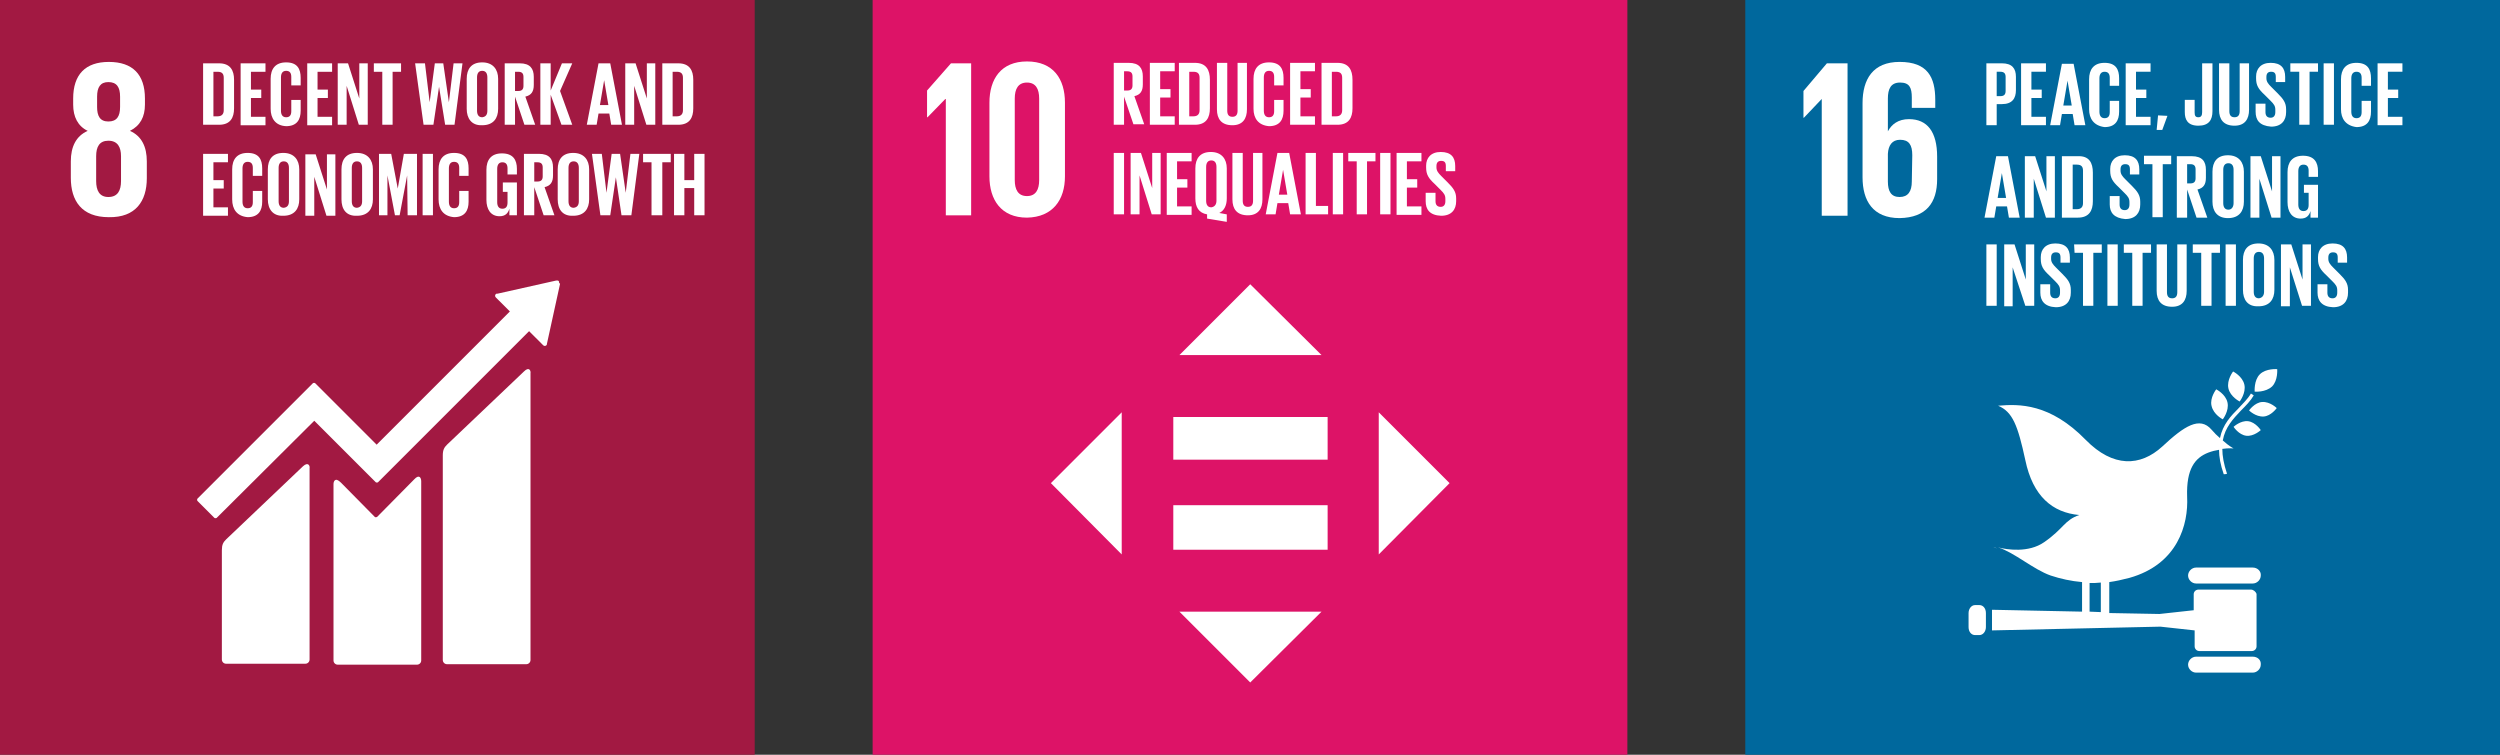 <?xml version="1.0" encoding="UTF-8"?>
<svg xmlns="http://www.w3.org/2000/svg" width="212" height="64" viewBox="0 0 212 64" fill="none">
  <rect x="0" y="0" width="212" height="64" fill="#333333" stroke="none"/>
  <path d="M0 0H64V64H0V0Z" fill="#A21942"></path>
  <path d="M12.45 15.116V13.684C12.45 12.45 12.013 11.536 11.018 11.098C11.893 10.661 12.291 9.905 12.291 8.871V8.354C12.291 6.325 11.257 5.251 9.228 5.251C7.239 5.251 6.205 6.325 6.205 8.354V8.871C6.205 9.905 6.603 10.7 7.438 11.098C6.444 11.536 6.006 12.45 6.006 13.684V15.076C6.006 17.025 6.921 18.417 9.228 18.417C11.495 18.457 12.45 17.064 12.45 15.116ZM8.234 8.194C8.234 7.399 8.512 6.961 9.188 6.961C9.904 6.961 10.183 7.399 10.183 8.194V9.069C10.183 9.865 9.904 10.303 9.188 10.303C8.472 10.303 8.234 9.825 8.234 9.069V8.194ZM10.262 15.354C10.262 16.15 9.984 16.706 9.188 16.706C8.433 16.706 8.154 16.15 8.154 15.354V13.246C8.154 12.45 8.433 11.933 9.188 11.933C9.984 11.933 10.262 12.49 10.262 13.246V15.354Z" fill="white"></path>
  <path d="M44.43 31.503L37.907 37.708C37.668 37.947 37.549 38.146 37.549 38.623V55.966C37.549 56.164 37.708 56.324 37.907 56.324H44.629C44.828 56.324 44.987 56.164 44.987 55.966V31.662C45.026 31.424 44.867 31.066 44.43 31.503ZM25.695 39.538L19.172 45.743C18.933 45.982 18.814 46.181 18.814 46.658V55.926C18.814 56.125 18.973 56.284 19.172 56.284H25.894C26.093 56.284 26.252 56.125 26.252 55.926V39.697C26.292 39.498 26.133 39.14 25.695 39.538Z" fill="white"></path>
  <path d="M47.413 23.986C47.413 23.946 47.413 23.867 47.373 23.827C47.334 23.787 47.294 23.787 47.254 23.787H47.175L42.203 24.901H42.123C42.083 24.901 42.043 24.941 42.043 24.941C41.964 25.02 41.964 25.14 42.043 25.219L42.083 25.259L43.237 26.412L31.94 37.709L26.73 32.498C26.69 32.458 26.57 32.458 26.531 32.498L25.099 33.93L16.746 42.283C16.706 42.323 16.706 42.442 16.746 42.482L18.178 43.914C18.217 43.954 18.337 43.954 18.377 43.914L26.65 35.68L30.429 39.459L31.861 40.891C31.9 40.931 32.02 40.931 32.059 40.891L44.867 28.083L46.061 29.276C46.14 29.356 46.26 29.356 46.339 29.276C46.379 29.236 46.379 29.197 46.379 29.157L47.493 24.066L47.413 23.986Z" fill="white"></path>
  <path d="M35.122 40.652L31.98 43.834C31.9 43.874 31.821 43.874 31.781 43.834L28.917 40.931C28.4 40.414 28.281 40.851 28.281 41.05V56.006C28.281 56.205 28.44 56.364 28.639 56.364H35.361C35.56 56.364 35.719 56.205 35.719 56.006V40.812C35.719 40.533 35.56 40.175 35.122 40.652Z" fill="white"></path>
  <path d="M19.848 6.762V9.188C19.848 9.984 19.53 10.58 18.576 10.58H17.223V5.37H18.576C19.53 5.37 19.848 5.966 19.848 6.762ZM18.456 9.864C18.814 9.864 18.973 9.665 18.973 9.347V6.603C18.973 6.284 18.854 6.086 18.456 6.086H18.098V9.864H18.456ZM20.405 5.37H22.513V6.086H21.28V7.597H22.155V8.313H21.28V9.904H22.513V10.62H20.405V5.37ZM22.951 9.228V6.682C22.951 5.847 23.349 5.29 24.264 5.29C25.218 5.29 25.497 5.847 25.497 6.603V7.239H24.701V6.523C24.701 6.205 24.582 6.006 24.264 6.006C23.945 6.006 23.826 6.245 23.826 6.563V9.387C23.826 9.705 23.945 9.944 24.264 9.944C24.582 9.944 24.701 9.745 24.701 9.427V8.472H25.497V9.387C25.497 10.143 25.178 10.7 24.264 10.7C23.349 10.66 22.951 10.023 22.951 9.228ZM26.053 5.37H28.162V6.086H26.928V7.597H27.804V8.313H26.928V9.904H28.162V10.62H26.053V5.37ZM29.395 7.279V10.58H28.639V5.37H29.514L30.469 8.353V5.37H31.185V10.58H30.429L29.395 7.279ZM31.662 5.37H34.009V6.086H33.293V10.58H32.418V6.086H31.702V5.37H31.662ZM37.231 7.358L36.753 10.58H35.918L35.202 5.37H36.037L36.435 8.671L36.873 5.37H37.589L38.066 8.671L38.464 5.37H39.219L38.543 10.58H37.748L37.231 7.358ZM39.577 9.228V6.682C39.577 5.847 39.975 5.29 40.89 5.29C41.805 5.29 42.242 5.887 42.242 6.682V9.228C42.242 10.023 41.845 10.62 40.89 10.62C39.975 10.66 39.577 10.023 39.577 9.228ZM41.328 9.387V6.563C41.328 6.245 41.208 6.006 40.89 6.006C40.572 6.006 40.453 6.245 40.453 6.563V9.387C40.453 9.705 40.572 9.944 40.89 9.944C41.208 9.904 41.328 9.705 41.328 9.387ZM43.674 8.194V10.58H42.799V5.37H44.072C44.947 5.37 45.265 5.807 45.265 6.523V7.199C45.265 7.756 45.066 8.074 44.549 8.194L45.385 10.58H44.47L43.674 8.194ZM43.674 6.086V7.716H43.953C44.271 7.716 44.39 7.557 44.39 7.279V6.523C44.39 6.245 44.271 6.086 43.953 6.086H43.674ZM46.697 8.035V10.58H45.822V5.37H46.697V7.677L47.652 5.37H48.527L47.493 7.716L48.527 10.58H47.612L46.697 8.035ZM49.76 10.58L50.755 5.37H51.749L52.743 10.58H51.828L51.669 9.626H50.755L50.595 10.58H49.76ZM50.874 8.91H51.59L51.232 6.802L50.874 8.91ZM53.778 7.279V10.58H53.022V5.37H53.897L54.852 8.353V5.37H55.568V10.58H54.812L53.778 7.279ZM58.789 6.762V9.188C58.789 9.984 58.471 10.58 57.517 10.58H56.164V5.37H57.517C58.471 5.37 58.789 5.966 58.789 6.762ZM57.397 9.864C57.755 9.864 57.914 9.665 57.914 9.347V6.603C57.914 6.284 57.795 6.086 57.397 6.086H57.039V9.864H57.397Z" fill="white"></path>
  <path d="M17.223 13.046H19.331V13.762H18.098V15.274H18.973V15.99H18.098V17.581H19.331V18.297H17.223V13.046ZM19.689 16.905V14.359C19.689 13.524 20.087 12.967 21.002 12.967C21.956 12.967 22.235 13.524 22.235 14.279V14.916H21.439V14.24C21.439 13.921 21.32 13.723 21.002 13.723C20.684 13.723 20.564 13.961 20.564 14.279V17.104C20.564 17.422 20.684 17.66 21.002 17.66C21.32 17.66 21.439 17.462 21.439 17.143V16.189H22.235V17.104C22.235 17.859 21.917 18.416 21.002 18.416C20.087 18.337 19.689 17.74 19.689 16.905ZM22.712 16.905V14.359C22.712 13.524 23.11 12.967 24.025 12.967C24.94 12.967 25.377 13.563 25.377 14.359V16.905C25.377 17.7 24.98 18.297 24.025 18.297C23.15 18.337 22.712 17.74 22.712 16.905ZM24.502 17.064V14.24C24.502 13.921 24.383 13.683 24.065 13.683C23.747 13.683 23.627 13.921 23.627 14.24V17.064C23.627 17.382 23.747 17.621 24.065 17.621C24.383 17.581 24.502 17.382 24.502 17.064ZM26.65 14.995V18.297H25.894V13.086H26.769L27.724 16.069V13.086H28.44V18.297H27.684L26.65 14.995ZM28.957 16.905V14.359C28.957 13.524 29.355 12.967 30.27 12.967C31.185 12.967 31.622 13.563 31.622 14.359V16.905C31.622 17.7 31.224 18.297 30.27 18.297C29.355 18.337 28.957 17.74 28.957 16.905ZM30.707 17.064V14.24C30.707 13.921 30.588 13.683 30.27 13.683C29.952 13.683 29.832 13.921 29.832 14.24V17.064C29.832 17.382 29.952 17.621 30.27 17.621C30.588 17.581 30.707 17.382 30.707 17.064ZM34.526 14.876L33.889 18.257H33.492L32.855 14.876V18.257H32.139V13.046H33.173L33.73 15.99L34.247 13.046H35.361V18.257H34.566L34.526 14.876ZM35.838 13.046H36.714V18.257H35.838V13.046ZM37.191 16.905V14.359C37.191 13.524 37.589 12.967 38.503 12.967C39.458 12.967 39.736 13.524 39.736 14.279V14.916H38.941V14.24C38.941 13.921 38.822 13.723 38.503 13.723C38.185 13.723 38.066 13.961 38.066 14.279V17.104C38.066 17.422 38.185 17.66 38.503 17.66C38.822 17.66 38.941 17.462 38.941 17.143V16.189H39.736V17.104C39.736 17.859 39.418 18.416 38.503 18.416C37.589 18.337 37.191 17.74 37.191 16.905ZM42.6 15.473H43.834V18.257H43.197V17.7C43.078 18.098 42.839 18.337 42.362 18.337C41.606 18.337 41.248 17.74 41.248 16.944V14.399C41.248 13.563 41.646 13.007 42.561 13.007C43.515 13.007 43.834 13.563 43.834 14.319V14.796H43.038V14.279C43.038 13.961 42.919 13.762 42.6 13.762C42.282 13.762 42.163 14.001 42.163 14.319V17.143C42.163 17.462 42.282 17.7 42.6 17.7C42.879 17.7 43.038 17.541 43.038 17.183V16.268H42.64V15.473H42.6ZM45.305 15.87V18.257H44.43V13.046H45.703C46.578 13.046 46.896 13.484 46.896 14.2V14.876C46.896 15.433 46.697 15.751 46.18 15.87L47.016 18.257H46.101L45.305 15.87ZM45.305 13.762V15.393H45.584C45.902 15.393 46.021 15.234 46.021 14.956V14.2C46.021 13.921 45.902 13.762 45.584 13.762H45.305ZM47.294 16.905V14.359C47.294 13.524 47.692 12.967 48.607 12.967C49.522 12.967 49.959 13.563 49.959 14.359V16.905C49.959 17.7 49.561 18.297 48.607 18.297C47.692 18.337 47.294 17.74 47.294 16.905ZM49.084 17.064V14.24C49.084 13.921 48.965 13.683 48.646 13.683C48.328 13.683 48.209 13.921 48.209 14.24V17.064C48.209 17.382 48.328 17.621 48.646 17.621C48.965 17.581 49.084 17.382 49.084 17.064ZM52.226 15.035L51.749 18.257H50.914L50.198 13.046H51.033L51.431 16.348L51.868 13.046H52.584L53.062 16.348L53.459 13.046H54.215L53.539 18.257H52.704L52.226 15.035ZM54.533 13.046H56.88V13.762H56.164V18.257H55.249V13.762H54.533V13.046ZM58.869 15.95H58.034V18.257H57.158V13.046H58.034V15.274H58.869V13.046H59.744V18.257H58.869V15.95Z" fill="white"></path>
  <path d="M74 0H138V64H74V0Z" fill="#DD1367"></path>
  <path d="M80.205 8.393V18.258H82.353V5.37H80.643L78.614 7.677V9.944H78.654L80.165 8.393H80.205ZM90.308 14.956V8.711C90.308 6.683 89.314 5.211 87.087 5.211C84.899 5.211 83.904 6.683 83.904 8.711V14.956C83.904 16.945 84.899 18.456 87.087 18.456C89.274 18.417 90.308 16.945 90.308 14.956ZM86.052 15.274V8.353C86.052 7.558 86.331 7.001 87.087 7.001C87.842 7.001 88.121 7.558 88.121 8.353V15.274C88.121 16.07 87.842 16.627 87.087 16.627C86.331 16.627 86.052 16.07 86.052 15.274Z" fill="white"></path>
  <path d="M95.32 8.194V10.58H94.445V5.33H95.718C96.593 5.33 96.911 5.767 96.911 6.483V7.16C96.911 7.716 96.712 8.035 96.195 8.154L97.03 10.54H96.115L95.32 8.194ZM95.32 6.046V7.677H95.598C95.916 7.677 96.036 7.518 96.036 7.239V6.483C96.036 6.205 95.916 6.046 95.598 6.046H95.32ZM97.508 5.33H99.616V6.046H98.383V7.557H99.258V8.273H98.383V9.864H99.616V10.58H97.508V5.33ZM102.599 6.762V9.188C102.599 9.984 102.281 10.58 101.326 10.58H99.974V5.33H101.326C102.281 5.33 102.599 5.926 102.599 6.762ZM101.207 9.864C101.565 9.864 101.724 9.665 101.724 9.347V6.603C101.724 6.284 101.605 6.086 101.207 6.086H100.849V9.864H101.207ZM105.741 5.33V9.268C105.741 10.063 105.383 10.62 104.508 10.62C103.593 10.62 103.196 10.103 103.196 9.268V5.33H104.071V9.387C104.071 9.705 104.19 9.904 104.508 9.904C104.826 9.904 104.946 9.705 104.946 9.387V5.33H105.741ZM106.298 9.228V6.682C106.298 5.847 106.696 5.29 107.611 5.29C108.565 5.29 108.844 5.847 108.844 6.603V7.239H108.048V6.523C108.048 6.205 107.929 6.006 107.611 6.006C107.293 6.006 107.173 6.245 107.173 6.563V9.387C107.173 9.705 107.293 9.944 107.611 9.944C107.929 9.944 108.048 9.745 108.048 9.427V8.472H108.844V9.387C108.844 10.143 108.526 10.7 107.611 10.7C106.696 10.62 106.298 10.023 106.298 9.228ZM109.401 5.33H111.509V6.046H110.276V7.557H111.151V8.273H110.276V9.864H111.509V10.58H109.401V5.33ZM114.691 6.762V9.188C114.691 9.984 114.373 10.58 113.418 10.58H112.066V5.33H113.418C114.373 5.33 114.691 5.926 114.691 6.762ZM113.299 9.864C113.657 9.864 113.816 9.665 113.816 9.347V6.603C113.816 6.284 113.697 6.086 113.299 6.086H112.941V9.864H113.299Z" fill="white"></path>
  <path d="M94.445 12.967H95.32V18.178H94.445V12.967ZM96.633 14.877V18.178H95.877V12.967H96.752L97.707 15.95V12.967H98.423V18.178H97.667L96.633 14.877ZM98.94 12.967H101.048V13.683H99.815V15.195H100.69V15.911H99.815V17.502H101.048V18.218H98.94V12.967ZM102.361 18.536V18.178C101.645 18.059 101.366 17.541 101.366 16.826V14.28C101.366 13.445 101.764 12.888 102.679 12.888C103.594 12.888 104.031 13.484 104.031 14.28V16.826C104.031 17.382 103.833 17.86 103.395 18.059L104.031 18.178V18.814L102.361 18.536ZM103.156 17.024V14.161C103.156 13.842 103.037 13.604 102.719 13.604C102.401 13.604 102.281 13.842 102.281 14.161V17.024C102.281 17.343 102.401 17.581 102.719 17.581C102.997 17.541 103.156 17.343 103.156 17.024ZM107.054 12.967V16.905C107.054 17.701 106.696 18.258 105.821 18.258C104.906 18.258 104.509 17.74 104.509 16.905V12.967H105.384V17.024C105.384 17.343 105.503 17.541 105.821 17.541C106.14 17.541 106.259 17.343 106.259 17.024V12.967H107.054ZM107.333 18.178L108.327 12.967H109.322L110.316 18.178H109.401L109.242 17.223H108.327L108.168 18.178H107.333ZM108.447 16.507H109.163L108.805 14.399L108.447 16.507ZM110.714 12.967H111.589V17.462H112.623V18.178H110.714V12.967ZM113.021 12.967H113.896V18.178H113.021V12.967ZM114.294 12.967H116.64V13.683H115.924V18.178H115.049V13.683H114.333V12.967H114.294ZM117.038 12.967H117.913V18.178H117.038V12.967ZM118.43 12.967H120.539V13.683H119.305V15.195H120.181V15.911H119.305V17.502H120.539V18.218H118.43V12.967ZM120.897 17.064V16.348H121.732V17.064C121.732 17.343 121.851 17.541 122.169 17.541C122.448 17.541 122.567 17.343 122.567 17.064V16.865C122.567 16.547 122.448 16.388 122.169 16.11L121.652 15.592C121.135 15.115 120.936 14.797 120.936 14.2V14.041C120.936 13.405 121.334 12.888 122.169 12.888C123.044 12.888 123.402 13.325 123.402 14.081V14.518H122.607V14.081C122.607 13.763 122.488 13.643 122.209 13.643C121.97 13.643 121.811 13.763 121.811 14.081V14.2C121.811 14.479 121.97 14.678 122.209 14.916L122.766 15.473C123.243 15.95 123.482 16.269 123.482 16.826V17.064C123.482 17.78 123.084 18.297 122.209 18.297C121.215 18.258 120.897 17.74 120.897 17.064Z" fill="white"></path>
  <path d="M95.121 34.963L89.115 40.97L95.121 47.016V34.963ZM116.918 47.016L122.925 40.97L116.918 34.963V47.016ZM112.066 30.111L106.02 24.105L100.013 30.111H112.066ZM100.013 51.868L106.02 57.874L112.066 51.868H100.013ZM99.496 35.361H112.583V38.981H99.496V35.361ZM99.496 42.839H112.583V46.618H99.496V42.839Z" fill="white"></path>
  <path d="M148 0H212V64H148V0Z" fill="#00689D"></path>
  <path d="M152.933 7.716V9.983H152.972L154.484 8.392V18.297H156.672V5.369H154.921L152.933 7.716ZM164.269 15.194V13.285C164.269 11.177 163.434 10.103 161.882 10.103C160.967 10.103 160.411 10.54 160.092 11.137V8.353C160.092 7.557 160.331 7 161.127 7C161.922 7 162.121 7.438 162.121 8.273V9.148H164.11V8.472C164.11 6.563 163.473 5.25 161.087 5.25C158.82 5.25 157.944 6.722 157.944 8.75V15.035C157.944 17.024 158.82 18.495 161.087 18.495C163.354 18.456 164.269 17.183 164.269 15.194ZM162.121 15.393C162.121 16.228 161.803 16.706 161.087 16.706C160.371 16.706 160.092 16.228 160.092 15.393V13.046C160.132 12.33 160.45 11.853 161.127 11.853C161.882 11.853 162.161 12.29 162.161 13.165L162.121 15.393Z" fill="white"></path>
  <path d="M168.445 5.369H169.757C170.633 5.369 170.951 5.806 170.951 6.522V7.636C170.951 8.352 170.633 8.829 169.757 8.829H169.32V10.619H168.445V5.369ZM169.32 6.085V8.153H169.638C169.956 8.153 170.076 7.994 170.076 7.716V6.522C170.076 6.244 169.956 6.085 169.638 6.085H169.32ZM171.388 5.369H173.496V6.085H172.263V7.596H173.138V8.312H172.263V9.903H173.496V10.619H171.388V5.369ZM173.854 10.619L174.849 5.409H175.843L176.838 10.619H175.923L175.764 9.665H174.849L174.69 10.619H173.854ZM174.968 8.949H175.684L175.326 6.841L174.968 8.949ZM177.156 9.267V6.721C177.156 5.886 177.554 5.329 178.468 5.329C179.423 5.329 179.701 5.886 179.701 6.642V7.278H178.906V6.602C178.906 6.284 178.787 6.085 178.468 6.085C178.15 6.085 178.031 6.324 178.031 6.642V9.466C178.031 9.784 178.15 10.023 178.468 10.023C178.787 10.023 178.906 9.824 178.906 9.506V8.551H179.701V9.466C179.701 10.222 179.383 10.778 178.468 10.778C177.554 10.659 177.156 10.062 177.156 9.267ZM180.258 5.369H182.367V6.085H181.133V7.596H182.009V8.312H181.133V9.903H182.367V10.619H180.258V5.369ZM183.798 9.824L183.361 11.017H182.884L183.003 9.784L183.798 9.824ZM187.617 5.369V9.426C187.617 10.182 187.299 10.659 186.424 10.659C185.509 10.659 185.27 10.142 185.27 9.506V8.471H186.105V9.545C186.105 9.824 186.185 9.943 186.424 9.943C186.662 9.943 186.742 9.784 186.742 9.506V5.369H187.617ZM190.72 5.369V9.307C190.72 10.102 190.362 10.659 189.486 10.659C188.572 10.659 188.174 10.142 188.174 9.307V5.369H189.049V9.426C189.049 9.744 189.168 9.943 189.486 9.943C189.805 9.943 189.924 9.744 189.924 9.426V5.369H190.72ZM191.276 9.466V8.79H192.112V9.506C192.112 9.784 192.231 9.983 192.549 9.983C192.828 9.983 192.947 9.784 192.947 9.506V9.307C192.947 8.989 192.828 8.829 192.549 8.551L192.032 8.034C191.515 7.557 191.316 7.238 191.316 6.642V6.483C191.316 5.846 191.714 5.329 192.549 5.329C193.424 5.329 193.782 5.767 193.782 6.522V6.96H192.987V6.522C192.987 6.204 192.867 6.085 192.589 6.085C192.35 6.085 192.191 6.204 192.191 6.522V6.642C192.191 6.92 192.35 7.119 192.589 7.358L193.146 7.915C193.623 8.392 193.862 8.71 193.862 9.267V9.506C193.862 10.222 193.464 10.739 192.589 10.739C191.595 10.659 191.276 10.182 191.276 9.466ZM194.22 5.369H196.567V6.085H195.851V10.58H194.976V6.085H194.22V5.369ZM197.044 5.369H197.919V10.58H197.044V5.369ZM198.516 9.267V6.721C198.516 5.886 198.913 5.329 199.828 5.329C200.783 5.329 201.061 5.886 201.061 6.642V7.278H200.266V6.602C200.266 6.284 200.146 6.085 199.828 6.085C199.51 6.085 199.391 6.324 199.391 6.642V9.466C199.391 9.784 199.51 10.023 199.828 10.023C200.146 10.023 200.266 9.824 200.266 9.506V8.551H201.061V9.466C201.061 10.222 200.743 10.778 199.828 10.778C198.913 10.659 198.516 10.062 198.516 9.267ZM201.618 5.369H203.726V6.085H202.493V7.596H203.368V8.312H202.493V9.903H203.726V10.619H201.618V5.369Z" fill="white"></path>
  <path d="M168.286 18.456L169.281 13.246H170.275L171.269 18.456H170.355L170.195 17.502H169.281L169.121 18.456H168.286ZM169.4 16.786H170.116L169.758 14.678L169.4 16.786ZM172.463 15.155V18.456H171.707V13.246H172.582L173.537 16.229V13.246H174.253V18.456H173.497L172.463 15.155ZM177.474 14.638V17.064C177.474 17.86 177.156 18.456 176.202 18.456H174.849V13.246H176.202C177.156 13.206 177.474 13.802 177.474 14.638ZM176.122 17.74C176.48 17.74 176.639 17.541 176.639 17.223V14.479C176.639 14.16 176.52 13.961 176.122 13.961H175.764V17.74H176.122ZM178.906 17.343V16.627H179.742V17.343C179.742 17.621 179.861 17.82 180.179 17.82C180.458 17.82 180.577 17.621 180.577 17.343V17.144C180.577 16.825 180.458 16.666 180.179 16.388L179.662 15.871C179.145 15.393 178.946 15.075 178.946 14.479V14.319C178.946 13.683 179.344 13.166 180.179 13.166C181.054 13.166 181.412 13.604 181.412 14.359V14.797H180.617V14.359C180.617 14.041 180.497 13.922 180.219 13.922C179.98 13.922 179.821 14.041 179.821 14.359V14.479C179.821 14.757 179.98 14.956 180.219 15.195L180.776 15.752C181.253 16.229 181.492 16.547 181.492 17.104V17.343C181.492 18.058 181.094 18.576 180.219 18.576C179.264 18.496 178.906 18.019 178.906 17.343ZM181.77 13.206H184.117V13.922H183.401V18.416H182.526V13.922H181.81V13.206H181.77ZM185.469 16.07V18.456H184.594V13.246H185.867C186.742 13.246 187.061 13.683 187.061 14.399V15.075C187.061 15.632 186.862 15.95 186.345 16.07L187.18 18.456H186.265L185.469 16.07ZM185.469 13.922V15.553H185.748C186.066 15.553 186.185 15.393 186.185 15.115V14.359C186.185 14.081 186.066 13.922 185.748 13.922H185.469ZM187.617 17.104V14.558C187.617 13.723 188.015 13.166 188.93 13.166C189.845 13.166 190.282 13.763 190.282 14.558V17.104C190.282 17.899 189.885 18.496 188.93 18.496C188.015 18.496 187.617 17.899 187.617 17.104ZM189.407 17.223V14.399C189.407 14.081 189.288 13.842 188.97 13.842C188.652 13.842 188.532 14.081 188.532 14.399V17.223C188.532 17.541 188.652 17.78 188.97 17.78C189.248 17.78 189.407 17.541 189.407 17.223ZM191.595 15.155V18.456H190.839V13.246H191.714L192.669 16.229V13.246H193.385V18.456H192.629L191.595 15.155ZM195.334 15.672H196.567V18.456H195.931V17.899C195.811 18.297 195.573 18.536 195.095 18.536C194.34 18.536 193.982 17.939 193.982 17.144V14.598C193.982 13.763 194.379 13.206 195.294 13.206C196.249 13.206 196.567 13.763 196.567 14.518V14.996H195.772V14.479C195.772 14.16 195.652 13.961 195.334 13.961C195.016 13.961 194.896 14.2 194.896 14.518V17.343C194.896 17.661 195.016 17.899 195.334 17.899C195.612 17.899 195.772 17.74 195.772 17.382V16.348H195.374V15.672H195.334Z" fill="white"></path>
  <path d="M168.445 20.723H169.32V25.934H168.445V20.723ZM170.673 22.672V25.974H169.957V20.723H170.832L171.787 23.706V20.723H172.502V25.934H171.747L170.673 22.672ZM173.02 24.82V24.104H173.855V24.82C173.855 25.099 173.974 25.297 174.292 25.297C174.571 25.297 174.69 25.099 174.69 24.82V24.621C174.69 24.303 174.571 24.144 174.292 23.865L173.775 23.348C173.258 22.871 173.059 22.553 173.059 21.956V21.797C173.059 21.161 173.457 20.644 174.292 20.644C175.168 20.644 175.525 21.081 175.525 21.837V22.274H174.73V21.837C174.73 21.519 174.611 21.399 174.332 21.399C174.094 21.399 173.934 21.519 173.934 21.837V21.956C173.934 22.235 174.094 22.433 174.332 22.672L174.889 23.229C175.366 23.706 175.605 24.024 175.605 24.581V24.82C175.605 25.536 175.207 26.053 174.332 26.053C173.378 26.013 173.02 25.496 173.02 24.82ZM175.883 20.723H178.23V21.439H177.514V25.934H176.639V21.439H175.923L175.883 20.723ZM178.708 20.723H179.583V25.934H178.708V20.723ZM180.06 20.723H182.407V21.439H181.691V25.934H180.816V21.439H180.1V20.723H180.06ZM185.43 20.723V24.661C185.43 25.456 185.072 26.013 184.197 26.013C183.282 26.013 182.884 25.496 182.884 24.661V20.723H183.759V24.78C183.759 25.099 183.878 25.297 184.197 25.297C184.515 25.297 184.634 25.099 184.634 24.78V20.723H185.43ZM185.907 20.723H188.254V21.439H187.538V25.934H186.663V21.439H185.947V20.723H185.907ZM188.731 20.723H189.606V25.934H188.731V20.723ZM190.203 24.581V22.036C190.203 21.2 190.601 20.644 191.516 20.644C192.43 20.644 192.868 21.24 192.868 22.036V24.581C192.868 25.377 192.47 25.974 191.516 25.974C190.601 26.013 190.203 25.417 190.203 24.581ZM191.993 24.741V21.916C191.993 21.598 191.874 21.36 191.555 21.36C191.237 21.36 191.118 21.598 191.118 21.916V24.741C191.118 25.059 191.237 25.297 191.555 25.297C191.834 25.258 191.993 25.059 191.993 24.741ZM194.181 22.672V25.974H193.425V20.723H194.3L195.254 23.706V20.723H195.97V25.934H195.215L194.181 22.672ZM196.527 24.82V24.104H197.363V24.82C197.363 25.099 197.482 25.297 197.8 25.297C198.079 25.297 198.198 25.099 198.198 24.82V24.621C198.198 24.303 198.079 24.144 197.8 23.865L197.283 23.348C196.766 22.871 196.567 22.553 196.567 21.956V21.797C196.567 21.161 196.965 20.644 197.8 20.644C198.675 20.644 199.033 21.081 199.033 21.837V22.274H198.238V21.837C198.238 21.519 198.118 21.399 197.84 21.399C197.601 21.399 197.442 21.519 197.442 21.837V21.956C197.442 22.235 197.601 22.433 197.84 22.672L198.397 23.229C198.874 23.706 199.113 24.024 199.113 24.581V24.82C199.113 25.536 198.715 26.053 197.84 26.053C196.885 26.013 196.527 25.496 196.527 24.82Z" fill="white"></path>
  <path d="M189.367 31.502C189.367 31.502 188.81 32.218 188.969 32.934C189.129 33.65 189.924 34.048 189.924 34.048C189.924 34.048 190.481 33.332 190.322 32.616C190.163 31.9 189.367 31.502 189.367 31.502ZM188.492 35.559C188.492 35.559 189.049 34.843 188.89 34.127C188.731 33.411 187.935 33.014 187.935 33.014C187.935 33.014 187.378 33.73 187.537 34.406C187.697 35.161 188.492 35.559 188.492 35.559ZM190.72 34.804C190.72 34.804 191.276 35.36 191.953 35.321C192.589 35.281 193.066 34.605 193.066 34.605C193.066 34.605 192.509 34.048 191.833 34.088C191.197 34.127 190.72 34.804 190.72 34.804ZM191.634 31.741C191.117 32.258 191.197 33.212 191.197 33.212C191.197 33.212 192.112 33.292 192.669 32.775C193.186 32.258 193.106 31.303 193.106 31.303C193.106 31.303 192.152 31.224 191.634 31.741ZM190.481 36.952C191.117 37.031 191.714 36.474 191.714 36.474C191.714 36.474 191.276 35.798 190.64 35.718C190.004 35.639 189.407 36.196 189.407 36.196C189.407 36.196 189.844 36.872 190.481 36.952ZM191.038 48.129H186.225C185.867 48.129 185.549 48.447 185.549 48.805C185.549 49.163 185.867 49.481 186.225 49.481H191.038C191.396 49.481 191.714 49.163 191.714 48.805C191.754 48.447 191.436 48.129 191.038 48.129ZM191.038 55.686H186.225C185.867 55.686 185.549 56.004 185.549 56.362C185.549 56.72 185.867 57.038 186.225 57.038H191.038C191.396 57.038 191.714 56.72 191.714 56.362C191.754 55.965 191.436 55.686 191.038 55.686ZM169.36 46.498C169.24 46.458 169.121 46.418 169.042 46.418C169.042 46.418 169.161 46.458 169.36 46.498Z" fill="white"></path>
  <path d="M190.879 49.998H186.424C186.225 49.998 186.026 50.157 186.026 50.395V51.748L183.123 52.066L178.866 51.986V49.361C179.423 49.282 179.98 49.162 180.577 49.003C184.674 47.85 185.589 44.469 185.469 42.122C185.39 39.735 186.146 38.821 187.259 38.383C187.577 38.264 187.896 38.184 188.174 38.144C188.174 38.741 188.293 39.417 188.572 40.213C188.651 40.213 188.771 40.213 188.85 40.173C188.572 39.337 188.453 38.661 188.453 38.065C189.009 37.985 189.407 38.025 189.407 38.025C189.407 38.025 189.009 37.826 188.492 37.349C188.691 36.235 189.367 35.519 190.044 34.803C190.441 34.405 190.839 34.008 191.118 33.53L190.879 33.371C190.6 33.848 190.203 34.206 189.845 34.604C189.169 35.28 188.492 35.996 188.254 37.15C188.015 36.951 187.776 36.712 187.538 36.434C186.543 35.28 185.231 36.116 183.361 37.866C181.492 39.576 179.185 39.656 176.878 37.309C173.855 34.206 171.229 34.246 169.439 34.405C170.673 34.922 171.11 36.076 171.747 39.019C172.383 42.082 174.054 43.474 176.321 43.673C175.048 44.111 175.008 44.827 173.338 45.98C172.025 46.895 170.195 46.617 169.439 46.418C170.832 46.855 172.423 48.287 173.894 48.804C174.73 49.083 175.645 49.282 176.559 49.361V51.867L168.922 51.708V53.458L183.202 53.14L186.106 53.458V54.81C186.106 55.009 186.265 55.208 186.503 55.208H190.958C191.157 55.208 191.356 55.049 191.356 54.81V50.356C191.277 50.157 191.078 49.998 190.879 49.998ZM177.196 49.441C177.514 49.441 177.832 49.441 178.15 49.401V51.907L177.196 51.867V49.441ZM168.405 53.18C168.405 53.538 168.167 53.856 167.848 53.856H167.49C167.172 53.856 166.934 53.577 166.934 53.18V51.986C166.934 51.628 167.172 51.31 167.49 51.31H167.848C168.167 51.31 168.405 51.589 168.405 51.986V53.18Z" fill="white"></path>
</svg>
